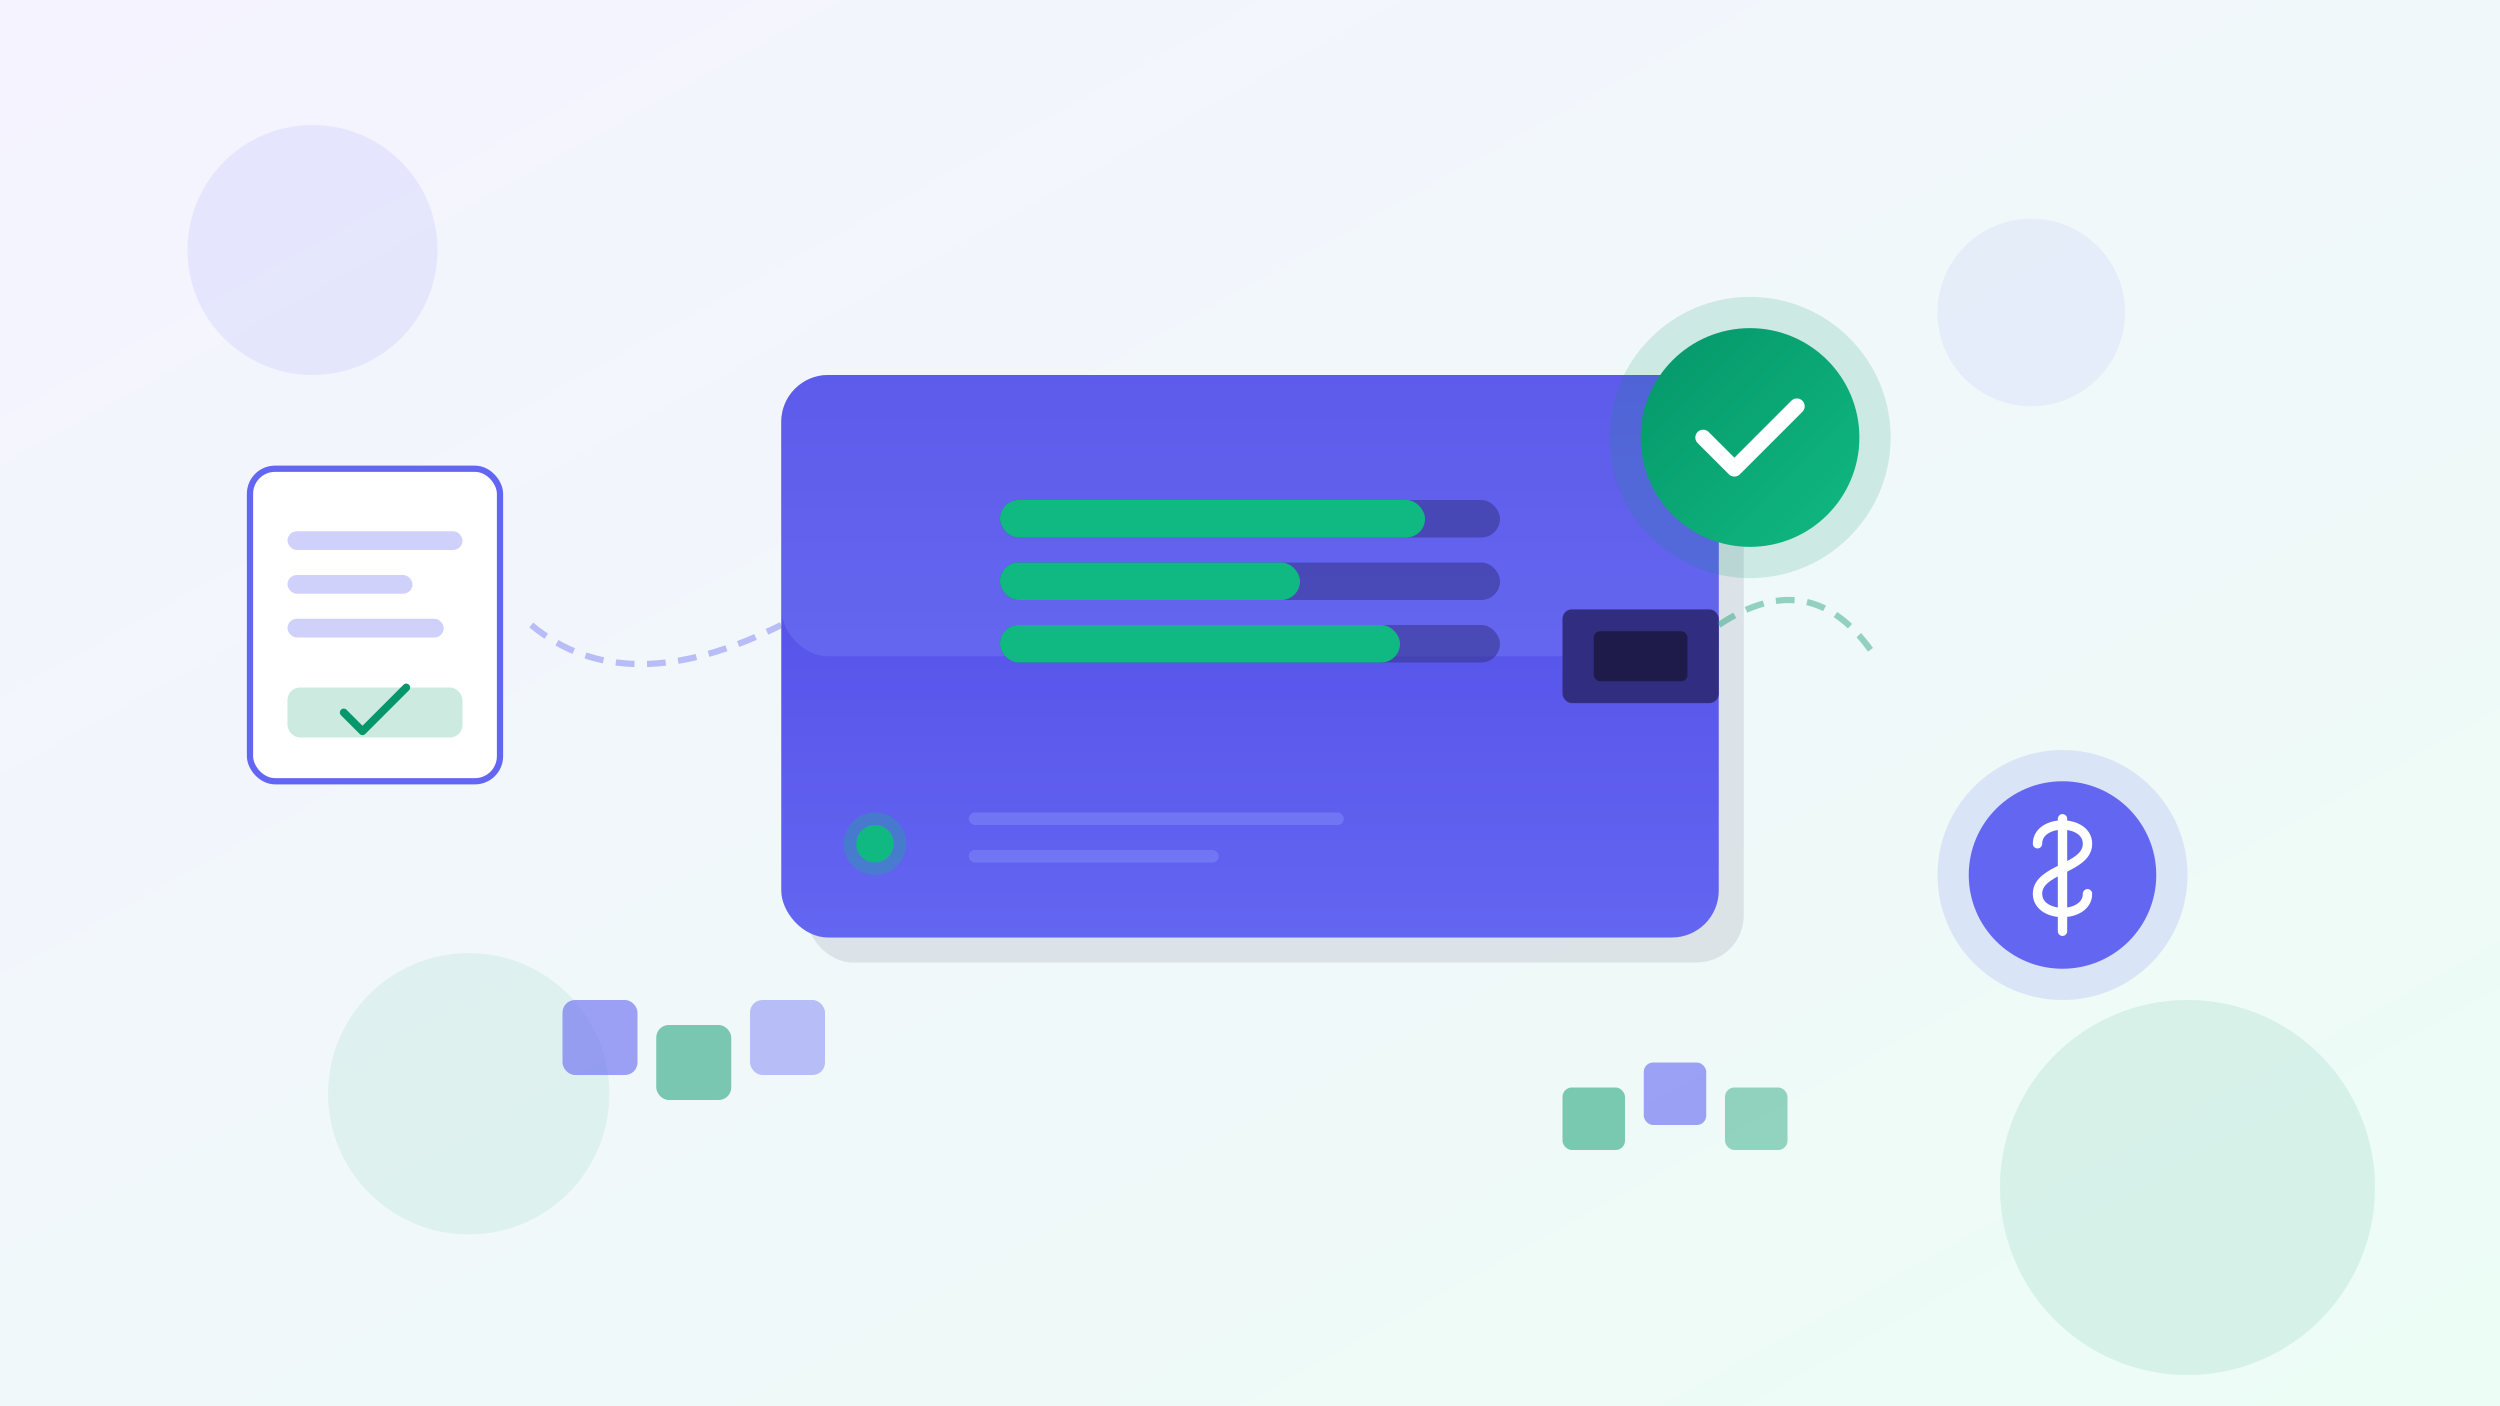 <svg xmlns="http://www.w3.org/2000/svg" viewBox="0 0 800 450">
  <rect x="0" y="0" width="800" height="450" fill="#333333" stroke="none"/>
  <defs>
    <linearGradient id="bgGradient" x1="0%" y1="0%" x2="100%" y2="100%">
      <stop offset="0%" style="stop-color:#f5f3ff;stop-opacity:1" />
      <stop offset="100%" style="stop-color:#ecfdf5;stop-opacity:1" />
    </linearGradient>
    <linearGradient id="driveGradient" x1="0%" y1="0%" x2="0%" y2="100%">
      <stop offset="0%" style="stop-color:#4f46e5;stop-opacity:1" />
      <stop offset="100%" style="stop-color:#6366f1;stop-opacity:1" />
    </linearGradient>
    <linearGradient id="checkGradient" x1="0%" y1="0%" x2="100%" y2="100%">
      <stop offset="0%" style="stop-color:#059669;stop-opacity:1" />
      <stop offset="100%" style="stop-color:#10b981;stop-opacity:1" />
    </linearGradient>
  </defs>

  <!-- Background -->
  <rect width="800" height="450" fill="url(#bgGradient)"/>

  <!-- Decorative circles -->
  <circle cx="100" cy="80" r="40" fill="#6366f1" opacity="0.1"/>
  <circle cx="700" cy="380" r="60" fill="#059669" opacity="0.1"/>
  <circle cx="650" cy="100" r="30" fill="#6366f1" opacity="0.08"/>
  <circle cx="150" cy="350" r="45" fill="#059669" opacity="0.08"/>

  <!-- Main external hard drive illustration -->
  <g transform="translate(250, 120)">
    <!-- Drive body shadow -->
    <rect x="8" y="8" width="300" height="180" rx="15" fill="#1e1b4b" opacity="0.1"/>

    <!-- Drive body -->
    <rect x="0" y="0" width="300" height="180" rx="15" fill="url(#driveGradient)"/>

    <!-- Drive top highlight -->
    <rect x="0" y="0" width="300" height="90" rx="15" fill="#818cf8" opacity="0.3"/>

    <!-- LED indicator -->
    <circle cx="30" cy="150" r="6" fill="#10b981"/>
    <circle cx="30" cy="150" r="10" fill="#10b981" opacity="0.3"/>

    <!-- USB port -->
    <rect x="250" y="75" width="50" height="30" rx="3" fill="#312e81"/>
    <rect x="260" y="82" width="30" height="16" rx="2" fill="#1e1b4b"/>

    <!-- Drive lines/vents -->
    <rect x="60" y="140" width="120" height="4" rx="2" fill="#818cf8" opacity="0.5"/>
    <rect x="60" y="152" width="80" height="4" rx="2" fill="#818cf8" opacity="0.5"/>

    <!-- Storage capacity indicator bars -->
    <g transform="translate(70, 40)">
      <rect x="0" y="0" width="160" height="12" rx="6" fill="#312e81" opacity="0.5"/>
      <rect x="0" y="0" width="136" height="12" rx="6" fill="#10b981"/>
    </g>
    <g transform="translate(70, 60)">
      <rect x="0" y="0" width="160" height="12" rx="6" fill="#312e81" opacity="0.5"/>
      <rect x="0" y="0" width="96" height="12" rx="6" fill="#10b981"/>
    </g>
    <g transform="translate(70, 80)">
      <rect x="0" y="0" width="160" height="12" rx="6" fill="#312e81" opacity="0.5"/>
      <rect x="0" y="0" width="128" height="12" rx="6" fill="#10b981"/>
    </g>
  </g>

  <!-- Checkmark badge -->
  <g transform="translate(520, 100)">
    <circle cx="40" cy="40" r="45" fill="#059669" opacity="0.15"/>
    <circle cx="40" cy="40" r="35" fill="url(#checkGradient)"/>
    <path d="M25 40 L35 50 L55 30" stroke="white" stroke-width="5" stroke-linecap="round" stroke-linejoin="round" fill="none"/>
  </g>

  <!-- Document/receipt icon -->
  <g transform="translate(80, 150)">
    <rect x="0" y="0" width="80" height="100" rx="8" fill="white" stroke="#6366f1" stroke-width="2"/>
    <rect x="12" y="20" width="56" height="6" rx="3" fill="#6366f1" opacity="0.3"/>
    <rect x="12" y="34" width="40" height="6" rx="3" fill="#6366f1" opacity="0.3"/>
    <rect x="12" y="48" width="50" height="6" rx="3" fill="#6366f1" opacity="0.3"/>
    <rect x="12" y="70" width="56" height="16" rx="4" fill="#059669" opacity="0.2"/>
    <path d="M30 78 L36 84 L50 70" stroke="#059669" stroke-width="2.5" stroke-linecap="round" stroke-linejoin="round" fill="none"/>
  </g>

  <!-- Dollar sign in circle -->
  <g transform="translate(620, 240)">
    <circle cx="40" cy="40" r="40" fill="#6366f1" opacity="0.15"/>
    <circle cx="40" cy="40" r="30" fill="#6366f1"/>
    <path d="M40 22 L40 58 M32 30 C32 26 36 24 40 24 C44 24 48 26 48 30 C48 34 44 36 40 38 C36 40 32 42 32 46 C32 50 36 52 40 52 C44 52 48 50 48 46" stroke="white" stroke-width="3" stroke-linecap="round" fill="none"/>
  </g>

  <!-- Floating data blocks -->
  <g transform="translate(180, 320)">
    <rect x="0" y="0" width="24" height="24" rx="4" fill="#6366f1" opacity="0.6"/>
    <rect x="30" y="8" width="24" height="24" rx="4" fill="#059669" opacity="0.5"/>
    <rect x="60" y="0" width="24" height="24" rx="4" fill="#6366f1" opacity="0.4"/>
  </g>

  <g transform="translate(500, 340)">
    <rect x="0" y="8" width="20" height="20" rx="3" fill="#059669" opacity="0.5"/>
    <rect x="26" y="0" width="20" height="20" rx="3" fill="#6366f1" opacity="0.6"/>
    <rect x="52" y="8" width="20" height="20" rx="3" fill="#059669" opacity="0.4"/>
  </g>

  <!-- Connection lines (data flow) -->
  <path d="M170 200 Q200 225 250 200" stroke="#6366f1" stroke-width="2" stroke-dasharray="6,4" fill="none" opacity="0.4"/>
  <path d="M550 200 Q580 180 600 210" stroke="#059669" stroke-width="2" stroke-dasharray="6,4" fill="none" opacity="0.4"/>
</svg>
